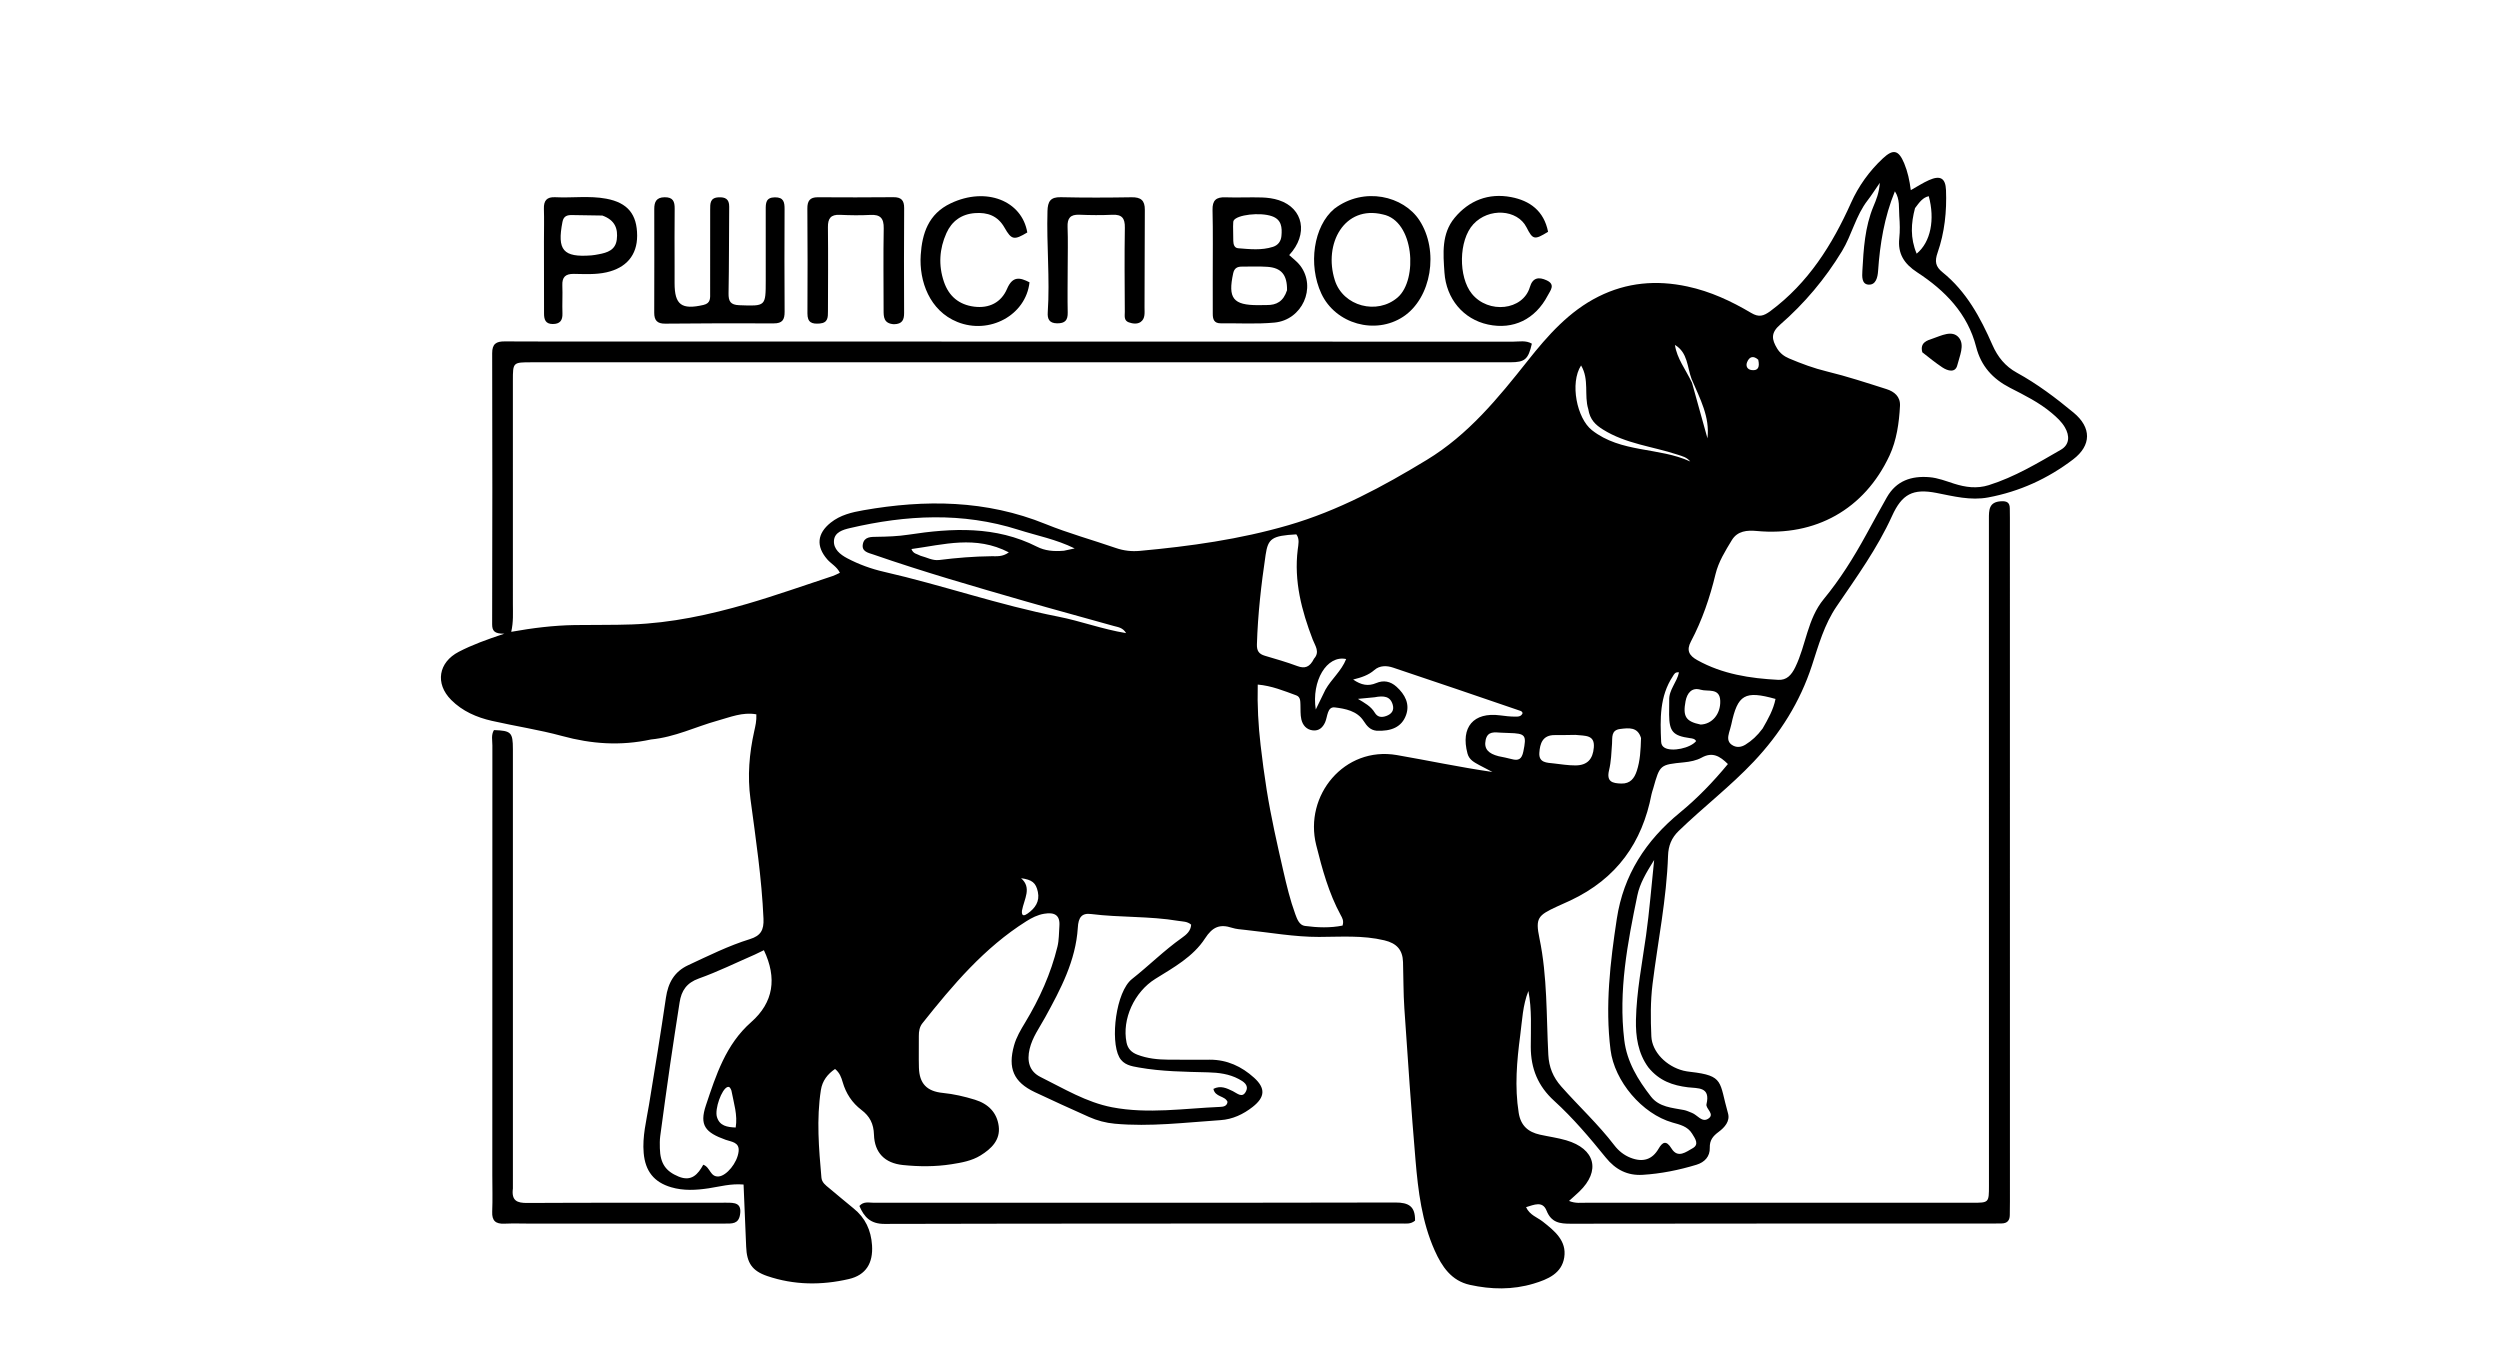 <svg version="1.1" id="Layer_1" xmlns="http://www.w3.org/2000/svg" xmlns:xlink="http://www.w3.org/1999/xlink" x="0px" y="0px"
	 width="100%" viewBox="0 0 1024 560" enable-background="new 0 0 1024 560" xml:space="preserve">
<path fill="#000000" opacity="1" stroke="none" 
	d="
M266.661,302.885 
	C254.108,305.616 242.219,304.734 230.252,301.469 
	C220.802,298.891 211.049,297.442 201.482,295.263 
	C195.242,293.842 189.419,291.323 184.807,286.692 
	C178.116,279.974 179.583,271.298 187.919,266.973 
	C193.41,264.124 199.186,262.03 206.586,259.554 
	C202.473,259.637 201.576,258.375 201.583,255.682 
	C201.682,218.684 201.691,181.686 201.593,144.688 
	C201.583,140.842 203.253,139.816 206.707,139.84 
	C219.205,139.93 231.705,139.88 244.204,139.881 
	C369.364,139.893 494.524,139.9 619.684,139.946 
	C622.273,139.947 624.998,139.315 627.448,140.767 
	C625.994,147.189 624.584,148.386 618.673,148.387 
	C485.013,148.388 351.354,148.391 217.694,148.396 
	C210.081,148.397 210.075,148.406 210.075,155.947 
	C210.077,186.445 210.09,216.943 210.079,247.442 
	C210.078,251.059 210.334,254.69 209.402,258.793 
	C218.249,257.208 226.787,256.163 235.398,256.026 
	C243.228,255.901 251.065,256.052 258.888,255.768 
	C274.955,255.186 290.585,251.817 305.944,247.358 
	C317.769,243.924 329.388,239.781 341.091,235.929 
	C342.011,235.626 342.871,235.138 344.019,234.618 
	C342.785,232.074 340.425,230.942 338.843,229.116 
	C334.175,223.729 334.699,218.521 340.238,214.09 
	C344.187,210.932 348.908,209.829 353.645,208.998 
	C378.977,204.553 403.925,204.766 428.262,214.642 
	C437.646,218.449 447.475,221.151 457.063,224.467 
	C460.288,225.582 463.535,225.944 466.885,225.637 
	C487.457,223.751 507.778,220.931 527.768,215.11 
	C548.188,209.163 566.406,199.304 584.386,188.39 
	C601.471,178.019 613.647,163.032 625.771,147.748 
	C633.956,137.43 642.695,127.482 654.768,121.458 
	C666.335,115.687 678.427,114.605 691.177,117.345 
	C700.657,119.382 709.136,123.347 717.308,128.19 
	C720.413,130.03 722.327,129.516 725.207,127.374 
	C740.68,115.867 750.456,100.318 758.186,83.073 
	C761.259,76.216 765.656,70.084 771.212,64.89 
	C775.46,60.919 777.668,61.403 779.959,66.897 
	C781.371,70.285 782.147,73.851 782.664,77.886 
	C785.299,76.416 787.621,74.884 790.13,73.772 
	C794.713,71.742 796.886,72.914 797.083,77.889 
	C797.428,86.585 796.513,95.252 793.646,103.468 
	C792.383,107.088 792.774,109.199 795.681,111.539 
	C805.429,119.389 811.184,130.087 816.09,141.277 
	C818.25,146.204 821.346,150.049 826.097,152.656 
	C834.449,157.239 842.02,162.951 849.345,169.018 
	C856.72,175.126 856.715,182.416 849.134,188.184 
	C838.768,196.072 827.213,201.337 814.378,203.748 
	C807.122,205.111 800.139,203.259 793.147,201.898 
	C783.523,200.025 779.058,202.36 774.982,211.339 
	C768.964,224.597 760.448,236.38 752.302,248.332 
	C747.199,255.819 744.894,264.24 742.166,272.6 
	C737.284,287.558 729.123,300.518 718.351,311.941 
	C708.742,322.13 697.609,330.649 687.575,340.37 
	C684.635,343.218 683.364,346.407 683.227,350.545 
	C682.644,368.213 679.062,385.543 676.887,403.034 
	C675.996,410.198 676.082,417.346 676.391,424.481 
	C676.667,430.873 682.544,436.781 689.495,438.541 
	C690.461,438.786 691.46,438.924 692.452,439.037 
	C706.356,440.628 704.104,443.093 707.793,456.019 
	C708.709,459.23 706.412,461.803 703.947,463.626 
	C701.657,465.32 700.226,467.016 700.326,470.145 
	C700.438,473.684 698.228,476.062 694.875,477.081 
	C687.687,479.264 680.327,480.752 672.838,481.209 
	C666.663,481.586 661.794,479.165 657.721,474.134 
	C651.133,465.997 644.337,457.955 636.576,450.89 
	C629.966,444.875 627.012,437.705 627.005,428.808 
	C627,421.205 627.503,413.542 626.029,405.916 
	C623.7,411.744 623.486,417.955 622.689,424.014 
	C621.3,434.569 620.357,445.147 622.059,455.816 
	C622.899,461.083 625.931,463.681 630.763,464.757 
	C634.335,465.552 637.993,466.032 641.495,467.055 
	C653.454,470.55 655.722,479.607 646.863,488.091 
	C645.571,489.328 644.217,490.501 642.672,491.903 
	C645.297,493.003 647.627,492.637 649.886,492.638 
	C702.55,492.662 755.214,492.654 807.877,492.65 
	C814.651,492.65 814.675,492.647 814.676,485.659 
	C814.685,394.664 814.696,303.669 814.657,212.674 
	C814.655,208.93 814.585,205.585 819.666,205.315 
	C821.978,205.192 823.198,205.808 823.214,208.213 
	C823.223,209.547 823.256,210.88 823.256,212.213 
	C823.262,305.541 823.266,398.869 823.267,492.197 
	C823.267,494.03 823.223,495.863 823.212,497.696 
	C823.199,499.92 822.133,501.1 819.867,501.12 
	C818.368,501.133 816.868,501.172 815.368,501.172 
	C758.038,501.173 700.708,501.136 643.378,501.236 
	C638.856,501.244 635.421,500.781 633.463,495.868 
	C631.834,491.781 628.372,493.483 625.073,494.452 
	C626.575,497.724 629.682,498.606 631.947,500.389 
	C636.777,504.19 641.762,508.221 640.717,515.007 
	C639.7,521.614 634.003,524.014 628.206,525.762 
	C619.537,528.377 610.794,528.197 602.08,526.283 
	C594.454,524.607 590.585,518.763 587.65,512.2 
	C582.4,500.458 580.87,487.855 579.798,475.25 
	C578.037,454.53 576.631,433.779 575.223,413.031 
	C574.795,406.722 574.879,400.379 574.677,394.053 
	C574.517,389.06 572.101,386.363 567.025,385.153 
	C558.119,383.031 549.254,383.742 540.265,383.765 
	C530.18,383.79 520.089,381.945 510.005,380.881 
	C508.187,380.689 506.31,380.569 504.592,380.012 
	C499.631,378.405 496.632,379.657 493.584,384.37 
	C488.716,391.898 480.688,396.292 473.202,400.956 
	C464.66,406.277 459.484,417.401 461.432,427.028 
	C461.947,429.571 463.466,431.069 465.835,431.989 
	C469.951,433.588 474.239,434.005 478.585,434.04 
	C484.251,434.086 489.918,434.057 495.584,434.053 
	C502.618,434.048 508.554,436.808 513.665,441.429 
	C518.444,445.75 518.167,449.389 513.144,453.352 
	C509.233,456.437 504.835,458.48 499.939,458.807 
	C485.517,459.77 471.111,461.597 456.612,460.272 
	C452.944,459.937 449.387,458.999 446.027,457.491 
	C438.599,454.155 431.17,450.816 423.815,447.324 
	C415.162,443.215 412.756,437.557 415.357,428.21 
	C416.31,424.784 418.107,421.8 419.916,418.802 
	C425.788,409.064 430.445,398.789 433.138,387.717 
	C433.797,385.006 433.717,382.11 433.927,379.295 
	C434.276,374.619 431.713,373.606 427.68,374.273 
	C424.972,374.72 422.617,375.937 420.366,377.354 
	C403.156,388.192 390.278,403.46 377.813,419.135 
	C376.636,420.616 376.337,422.435 376.355,424.328 
	C376.396,428.66 376.265,432.996 376.392,437.325 
	C376.581,443.816 379.612,447.004 386.156,447.658 
	C390.653,448.107 394.997,449.11 399.314,450.439 
	C404.808,452.131 408.355,455.706 409.075,461.27 
	C409.81,466.954 406.054,470.535 401.623,473.272 
	C398.014,475.5 393.819,476.231 389.733,476.874 
	C383.13,477.912 376.419,477.875 369.792,477.19 
	C362.409,476.427 358.199,472.154 357.977,464.768 
	C357.842,460.295 356.275,457.228 352.841,454.622 
	C349.034,451.732 346.501,447.888 345.157,443.228 
	C344.615,441.347 343.951,439.394 342.035,437.851 
	C338.964,439.943 336.82,442.702 336.235,446.478 
	C334.381,458.44 335.406,470.397 336.454,482.346 
	C336.629,484.348 338.18,485.473 339.611,486.648 
	C342.956,489.394 346.226,492.234 349.6,494.944 
	C354.454,498.843 356.782,503.923 357.186,510.069 
	C357.663,517.331 354.724,522.259 347.72,523.889 
	C336.514,526.497 325.233,526.416 314.228,522.654 
	C308.011,520.529 305.875,517.211 305.629,510.655 
	C305.313,502.216 304.928,493.779 304.566,485.184 
	C299.291,484.731 294.814,486.042 290.269,486.725 
	C285.136,487.496 280.011,487.797 274.924,486.302 
	C267.87,484.229 264.303,479.704 263.653,472.278 
	C263.061,465.517 264.756,459.058 265.837,452.497 
	C268.242,437.903 270.61,423.3 272.761,408.667 
	C273.653,402.604 276.162,398 281.876,395.345 
	C290.183,391.485 298.401,387.375 307.163,384.663 
	C311.633,383.28 312.928,380.91 312.725,376.289 
	C312.002,359.809 309.567,343.534 307.383,327.231 
	C306.123,317.832 306.896,308.632 308.938,299.476 
	C309.41,297.36 309.926,295.291 309.801,292.591 
	C304.182,291.571 299.091,293.747 293.911,295.182 
	C284.954,297.663 276.504,301.929 266.661,302.885 
M692.878,155.244 
	C691.031,150.379 691.371,144.442 686.053,141.276 
	C686.873,146.898 690.412,151.223 693.043,156.793 
	C695.152,164.376 697.262,171.959 699.371,179.542 
	C700.414,170.742 696.38,163.477 692.878,155.244 
M764.409,218.963 
	C767.224,213.865 769.978,208.731 772.868,203.676 
	C776.734,196.917 782.88,194.855 790.271,195.454 
	C793.81,195.74 797.07,197.059 800.395,198.114 
	C805.093,199.603 809.736,200.242 814.6,198.717 
	C825.188,195.397 834.61,189.702 844.112,184.228 
	C847.731,182.142 847.803,178.486 845.768,175.017 
	C844.413,172.707 842.425,170.906 840.371,169.17 
	C835.224,164.819 829.193,161.869 823.3,158.838 
	C816.152,155.161 811.436,149.908 809.451,142.153 
	C805.928,128.385 796.682,118.994 785.29,111.555 
	C779.949,108.068 777.25,103.948 777.949,97.531 
	C778.272,94.567 778.169,91.525 777.949,88.542 
	C777.701,85.187 778.289,81.626 776.147,78.356 
	C771.793,89.013 770.025,99.912 769.261,111.03 
	C769.083,113.624 768.359,116.71 765.429,116.591 
	C762.48,116.47 762.702,113.184 762.824,110.948 
	C763.318,101.973 763.847,92.995 767.369,84.516 
	C768.473,81.86 769.666,79.165 769.968,74.895 
	C767.836,77.976 766.528,80.07 765.019,82.007 
	C760.132,88.282 758.532,96.2 754.47,102.884 
	C747.578,114.225 739.099,124.311 729.136,132.973 
	C725.187,136.406 725.736,139.101 727.888,142.701 
	C729.059,144.658 730.752,145.945 732.777,146.804 
	C737.827,148.947 742.923,150.839 748.311,152.148 
	C756.546,154.148 764.625,156.815 772.713,159.38 
	C775.906,160.393 778.431,162.444 778.237,166.217 
	C777.877,173.215 776.846,180.367 773.959,186.565 
	C763.649,208.701 743.497,219.756 719.528,217.49 
	C715.635,217.122 711.668,217.435 709.359,221.244 
	C706.687,225.653 703.898,230.101 702.678,235.162 
	C700.365,244.757 697.217,254.028 692.6,262.75 
	C690.655,266.422 691.881,268.539 695.199,270.388 
	C705.524,276.143 716.827,277.862 728.362,278.464 
	C731.78,278.643 733.728,276.608 735.353,273.269 
	C739.776,264.184 740.287,253.544 747.019,245.374 
	C753.586,237.405 759.092,228.667 764.409,218.963 
M643.214,368.845 
	C641.394,369.668 639.566,370.476 637.754,371.318 
	C629.951,374.943 628.827,375.994 630.557,384.312 
	C633.841,400.098 633.362,416.091 634.189,432.011 
	C634.454,437.127 636.129,441.227 639.502,445.039 
	C646.664,453.134 654.639,460.491 661.225,469.105 
	C662.969,471.386 665.178,473.168 667.884,474.225 
	C672.982,476.217 676.771,474.937 679.331,470.544 
	C680.974,467.724 682.489,466.927 684.656,470.435 
	C687.264,474.656 690.71,471.745 693.28,470.333 
	C696.126,468.768 694.335,466.376 693.088,464.347 
	C691.233,461.327 688.093,460.657 685.058,459.796 
	C672.602,456.26 661.266,442.845 659.67,430.002 
	C657.427,411.957 659.54,394.143 662.244,376.351 
	C664.976,358.372 674.108,344.308 688.072,332.857 
	C695.218,326.998 701.697,320.287 707.749,312.951 
	C704.406,309.654 701.386,307.88 696.968,310.336 
	C694.864,311.506 692.238,312.004 689.793,312.248 
	C679.913,313.233 679.906,313.153 677.165,322.918 
	C676.941,323.719 676.623,324.5 676.467,325.312 
	C672.666,345.041 662.335,359.837 643.214,368.845 
M563.818,299.304 
	C561.242,299.037 559.901,297.423 558.535,295.309 
	C555.86,291.172 551.017,290.285 546.761,289.755 
	C543.596,289.361 543.81,293.536 542.775,295.839 
	C541.802,298.004 540.243,299.444 537.752,299.167 
	C535.111,298.873 533.567,297.023 533.024,294.629 
	C532.588,292.712 532.738,290.659 532.662,288.665 
	C532.605,287.142 532.654,285.445 530.958,284.824 
	C525.9,282.971 520.88,280.894 515.169,280.4 
	C514.956,289.038 515.401,297.152 516.345,305.233 
	C517.059,311.343 517.854,317.448 518.827,323.522 
	C520.612,334.678 523.113,345.684 525.636,356.699 
	C527.012,362.71 528.439,368.653 530.547,374.433 
	C531.295,376.485 532.204,378.956 534.487,379.263 
	C539.677,379.961 544.944,380.12 549.91,379.119 
	C550.531,377.088 549.753,375.932 549.134,374.79 
	C544.244,365.78 541.584,356.009 539.116,346.144 
	C534.035,325.832 550.653,305.559 572.164,309.278 
	C584.912,311.481 597.575,314.204 611.306,316.202 
	C608.978,314.99 607.412,314.213 605.883,313.369 
	C603.849,312.245 601.778,311.236 601.081,308.635 
	C598.193,297.854 603.548,291.577 614.458,293.015 
	C616.429,293.275 618.418,293.509 620.401,293.528 
	C621.626,293.54 623.116,293.65 623.684,292.028 
	C623.429,291.724 623.27,291.341 623.011,291.253 
	C605.543,285.282 588.086,279.282 570.573,273.446 
	C568.055,272.606 565.164,272.494 562.939,274.445 
	C560.546,276.543 557.656,277.496 554.245,278.339 
	C557.553,280.624 560.41,281.177 563.68,279.79 
	C566.68,278.518 569.5,279.014 572.01,281.287 
	C575.505,284.451 577.544,288.354 575.927,292.869 
	C574.144,297.848 569.812,299.594 563.818,299.304 
M441.473,379.992 
	C440.618,393.546 434.442,405.154 428.091,416.709 
	C425.776,420.92 422.868,424.858 421.735,429.641 
	C420.587,434.494 421.478,438.803 426.24,441.162 
	C435.755,445.877 444.986,451.522 455.542,453.544 
	C470.25,456.362 485.067,453.999 499.83,453.381 
	C500.941,453.334 502.598,453.148 502.794,451.326 
	C501.724,448.73 497.703,449.48 497.014,446.003 
	C499.931,444.498 502.427,445.701 504.956,446.931 
	C506.764,447.81 508.919,450.036 510.389,446.932 
	C511.605,444.366 509.249,442.964 507.368,441.961 
	C503.472,439.883 499.183,439.343 494.812,439.232 
	C485.336,438.989 475.835,438.913 466.471,437.247 
	C463.429,436.706 460.166,436.225 458.426,432.974 
	C454.717,426.05 457.062,406.213 463.666,401.004 
	C470.58,395.552 476.84,389.287 484.058,384.177 
	C485.936,382.848 487.758,381.343 487.894,378.739 
	C486.321,377.357 484.432,377.49 482.651,377.19 
	C470.804,375.193 458.748,375.876 446.866,374.38 
	C443.127,373.909 441.691,375.743 441.473,379.992 
M309.183,390.99 
	C301.549,394.306 294.054,398.01 286.232,400.797 
	C281.211,402.586 279.096,405.812 278.363,410.585 
	C277.076,418.957 275.753,427.325 274.539,435.709 
	C273.11,445.581 271.755,455.464 270.43,465.35 
	C270.21,466.992 270.237,468.678 270.277,470.34 
	C270.429,476.604 272.719,479.769 277.958,481.93 
	C283.264,484.12 285.928,480.941 288.059,477.067 
	C290.993,478.103 290.835,482.224 294.439,481.867 
	C297.581,481.555 301.989,476.387 302.531,471.653 
	C302.973,467.802 299.586,467.704 297.252,466.869 
	C288.875,463.872 286.397,460.929 289.144,452.734 
	C293.275,440.41 297.253,427.832 307.681,418.662 
	C316.845,410.602 318.33,400.635 312.893,389.2 
	C311.866,389.684 310.829,390.174 309.183,390.99 
M435.773,225.58 
	C437.135,225.288 438.498,224.997 440.184,224.636 
	C432.61,220.893 424.718,219.401 417.129,216.987 
	C394.206,209.695 371.196,210.917 348.162,216.301 
	C345.256,216.98 341.806,217.977 341.586,221.491 
	C341.371,224.92 344.12,227.131 347.018,228.659 
	C351.755,231.157 356.82,233.01 361.982,234.189 
	C385.968,239.667 409.256,247.827 433.433,252.57 
	C442.63,254.375 451.487,257.735 461.257,259.327 
	C459.869,256.999 457.922,256.888 456.249,256.415 
	C444.094,252.983 431.894,249.707 419.758,246.208 
	C398.99,240.222 378.218,234.239 357.79,227.152 
	C355.691,226.424 352.754,225.98 353.448,222.742 
	C354.076,219.813 356.784,219.909 359.133,219.875 
	C363.461,219.812 367.755,219.671 372.068,219.012 
	C390.022,216.269 407.844,215.358 424.768,223.941 
	C427.968,225.564 431.437,225.942 435.773,225.58 
M538.219,269.794 
	C540.74,267.008 538.669,264.516 537.694,261.974 
	C533.14,250.092 529.958,238.005 531.554,225.077 
	C531.804,223.057 532.404,220.798 530.983,218.874 
	C521.021,219.431 519.396,220.525 518.396,227.26 
	C516.592,239.417 515.207,251.607 514.833,263.912 
	C514.751,266.615 515.655,267.877 518.078,268.595 
	C522.535,269.916 527.019,271.189 531.367,272.817 
	C534.456,273.973 536.468,273.319 538.219,269.794 
M675.176,437.215 
	C670.908,431.407 669.942,424.531 670.083,417.759 
	C670.326,406.142 672.6,394.693 674.217,383.192 
	C675.606,373.316 676.375,363.353 677.544,352.232 
	C674.235,357.564 671.679,361.845 670.663,366.761 
	C666.622,386.302 662.875,405.882 665.301,426.011 
	C666.378,434.94 670.904,442.289 676.243,449.17 
	C679.599,453.494 684.873,453.721 689.751,454.671 
	C690.873,454.89 691.935,455.426 693.017,455.834 
	C695.25,456.675 697.083,459.863 699.624,458.265 
	C702.668,456.35 698.526,454.159 698.979,452.257 
	C700.704,445.024 695.392,445.855 691.361,445.355 
	C685.233,444.596 679.683,442.776 675.176,437.215 
M721.966,298.413 
	C724.169,294.564 726.386,290.719 727.252,286.285 
	C714.65,282.755 711.75,284.471 709.146,296.723 
	C708.906,297.857 708.524,298.96 708.221,300.081 
	C707.723,301.925 707.484,303.767 709.304,305.052 
	C711.15,306.355 713.164,306.108 714.944,305.004 
	C717.494,303.421 719.727,301.42 721.966,298.413 
M672.166,302.293 
	C670.795,297.699 667.179,298.155 663.654,298.585 
	C659.824,299.052 660.469,302.026 660.288,304.646 
	C660.038,308.27 659.915,311.966 659.07,315.471 
	C657.924,320.226 660.44,320.841 664.087,320.942 
	C667.79,321.046 669.451,318.753 670.439,315.739 
	C671.788,311.628 672.019,307.32 672.166,302.293 
M645.28,301.012 
	C642.462,301.043 639.643,301.122 636.826,301.095 
	C631.85,301.048 630.757,304.541 630.512,308.368 
	C630.249,312.481 633.614,312.384 636.395,312.697 
	C639.357,313.03 642.328,313.524 645.294,313.514 
	C650.132,313.497 652.438,310.989 652.831,306.166 
	C653.258,300.93 649.412,301.445 645.28,301.012 
M377.087,227.655 
	C379.629,228.289 381.923,229.728 384.767,229.37 
	C391.852,228.48 398.967,227.908 406.12,227.828 
	C408.265,227.803 410.61,228.152 413.223,226.253 
	C399.58,219.173 386.59,223.081 373.321,224.885 
	C374.106,226.915 375.512,226.801 377.087,227.655 
M650.551,167.554 
	C648.787,161.9 651.053,155.482 647.608,149.683 
	C642.935,156.915 645.9,171.362 652.05,176.197 
	C663.975,185.571 679.42,183.107 692.325,189.026 
	C690.927,187.268 689.003,186.841 687.102,186.211 
	C676.905,182.832 665.928,181.821 656.544,175.912 
	C653.554,174.029 651.249,171.971 650.551,167.554 
M696.583,296.78 
	C701.235,296.622 704.814,292.516 704.611,287.031 
	C704.411,281.594 699.475,283.388 696.585,282.511 
	C692.99,281.42 691.033,283.846 690.399,287.234 
	C689.237,293.438 690.455,295.527 696.583,296.78 
M683.711,286.847 
	C683.494,282.572 686.909,279.444 687.708,275.399 
	C686.059,275.172 685.707,276.214 685.192,276.993 
	C679.73,285.249 679.99,294.532 680.406,303.837 
	C680.453,304.878 680.874,305.713 681.836,306.275 
	C684.833,308.024 692.382,306.45 694.731,303.55 
	C694.16,302.553 693.181,302.473 692.175,302.333 
	C685.267,301.372 683.738,299.636 683.667,292.725 
	C683.649,291.069 683.677,289.412 683.711,286.847 
M613.802,309.74 
	C615.589,310.128 617.4,310.432 619.159,310.923 
	C621.999,311.716 623.326,310.935 623.961,307.82 
	C625.334,301.094 624.957,300.41 617.926,300.231 
	C616.927,300.206 615.928,300.158 614.93,300.111 
	C612.279,299.984 609.341,299.34 608.53,303.066 
	C607.722,306.78 609.69,308.687 613.802,309.74 
M784.391,85.256 
	C782.746,91.432 782.374,97.506 785.066,103.908 
	C790.875,99.128 792.589,89.831 790.022,80.363 
	C787.549,80.902 786.221,82.81 784.391,85.256 
M542.879,282.529 
	C545.32,278.164 549.455,274.856 551.39,269.938 
	C543.426,268.254 537.141,278.925 538.938,290.616 
	C540.258,287.885 541.397,285.53 542.879,282.529 
M299.59,446.701 
	C299.276,445.928 298.924,444.899 297.925,445.268 
	C295.6,446.125 292.685,454.205 293.648,457.483 
	C294.737,461.19 297.841,461.684 301.337,461.831 
	C302.174,456.694 300.607,452.072 299.59,446.701 
M563.023,285.601 
	C560.822,285.813 558.622,286.025 556.198,286.259 
	C558.896,287.891 561.523,289.267 563.096,291.898 
	C564.246,293.82 565.934,293.948 567.813,293.265 
	C569.939,292.492 571.127,291.046 570.477,288.705 
	C569.498,285.183 566.855,284.865 563.023,285.601 
M418.579,373.073 
	C418.379,375.612 419.771,375.004 420.962,374.155 
	C423.971,372.012 425.942,369.279 425.111,365.323 
	C424.32,361.561 422.699,360.314 418.233,359.719 
	C422.751,363.683 419.5,368.139 418.579,373.073 
M720.176,147.345 
	C718.209,145.578 716.558,146.024 715.62,148.319 
	C714.989,149.862 715.602,151.333 717.452,151.58 
	C720.182,151.945 720.834,150.325 720.176,147.345 
z"/>
<path fill="#000000" opacity="1" stroke="none" 
	d="
M210.085,486.777 
	C209.428,491.87 211.814,492.757 215.939,492.735 
	C243.1,492.588 270.261,492.663 297.422,492.626 
	C300.857,492.621 303.94,492.616 303.105,497.594 
	C302.471,501.372 299.82,501.175 297.097,501.175 
	C270.769,501.178 244.441,501.191 218.113,501.198 
	C214.281,501.199 210.442,501.047 206.618,501.217 
	C203.021,501.377 201.45,500.045 201.606,496.303 
	C201.814,491.313 201.652,486.307 201.652,481.308 
	C201.652,422.654 201.645,363.999 201.679,305.344 
	C201.681,303.241 201.102,301.02 202.328,299.043 
	C209.363,299.294 210.079,299.955 210.081,306.846 
	C210.094,366.667 210.083,426.488 210.085,486.777 
z"/>
<path fill="#000000" opacity="1" stroke="none" 
	d="
M579.604,499.974 
	C577.774,501.515 575.882,501.146 574.088,501.147 
	C503.485,501.182 432.882,501.135 362.28,501.313 
	C356.526,501.327 353.962,498.513 352.008,493.964 
	C353.753,491.983 355.883,492.642 357.755,492.641 
	C429.024,492.622 500.293,492.707 571.561,492.549 
	C577.019,492.537 579.711,494.129 579.604,499.974 
z"/>
<path fill="#000000" opacity="1" stroke="none" 
	d="
M276.314,108.996 
	C276.313,111.66 276.31,113.827 276.31,115.993 
	C276.312,124.874 279.183,126.967 288.156,124.899 
	C291.228,124.191 290.866,121.938 290.873,119.837 
	C290.908,108.506 290.878,97.176 290.888,85.845 
	C290.89,83.463 290.786,81.027 294.224,80.832 
	C297.012,80.673 298.709,81.448 298.679,84.639 
	C298.567,96.454 298.642,108.272 298.413,120.085 
	C298.348,123.432 299.208,124.88 302.793,125.014 
	C313.641,125.417 313.64,125.538 313.648,114.858 
	C313.654,105.194 313.673,95.53 313.642,85.866 
	C313.634,83.195 313.662,80.871 317.402,80.827 
	C321.023,80.784 321.372,82.845 321.361,85.658 
	C321.309,99.654 321.272,113.651 321.377,127.647 
	C321.402,130.932 320.505,132.484 316.886,132.461 
	C302.068,132.367 287.249,132.447 272.431,132.57 
	C269.203,132.597 267.959,131.225 267.971,128.093 
	C268.026,113.931 268.004,99.768 267.987,85.605 
	C267.984,82.721 268.803,80.843 272.216,80.794 
	C275.683,80.744 276.383,82.538 276.346,85.504 
	C276.248,93.167 276.314,100.832 276.314,108.996 
z"/>
<path fill="#000000" opacity="1" stroke="none" 
	d="
M496.737,113.999 
	C496.732,104.337 496.871,95.171 496.654,86.014 
	C496.56,82.027 498.131,80.684 501.94,80.822 
	C506.93,81.003 511.937,80.729 516.929,80.883 
	C519.234,80.954 521.617,81.28 523.801,81.994 
	C533.907,85.299 536.002,95.931 528.053,104.479 
	C529.586,105.923 531.382,107.189 532.63,108.863 
	C539.304,117.816 533.4,131.079 521.983,132.135 
	C514.712,132.808 507.339,132.353 500.012,132.428 
	C497.266,132.456 496.736,130.759 496.749,128.491 
	C496.777,123.827 496.745,119.163 496.737,113.999 
M527.172,118.876 
	C527.25,112.613 524.889,109.683 519.088,109.288 
	C515.61,109.052 512.106,109.207 508.613,109.21 
	C506.76,109.212 505.57,109.853 505.115,111.936 
	C502.876,122.194 505.065,125.029 515.417,124.989 
	C516.581,124.984 517.746,124.927 518.91,124.942 
	C522.824,124.994 525.677,123.49 527.172,118.876 
M505.072,92.729 
	C505.096,94.714 505.091,96.699 505.154,98.683 
	C505.199,100.078 505.557,101.555 507.158,101.683 
	C511.925,102.065 516.749,102.609 521.419,101.104 
	C523.426,100.458 524.669,98.916 524.875,96.677 
	C525.197,93.174 524.958,89.942 520.971,88.553 
	C516.084,86.85 506.585,87.956 505.292,90.367 
	C505.074,90.773 505.155,91.34 505.072,92.729 
z"/>
<path fill="#000000" opacity="1" stroke="none" 
	d="
M366.132,132.805 
	C361.908,132.516 361.923,129.75 361.922,126.99 
	C361.915,115.837 361.768,104.681 361.971,93.531 
	C362.046,89.396 360.591,87.812 356.483,88.033 
	C352.334,88.257 348.156,88.185 344.003,87.995 
	C340.27,87.825 339.079,89.48 339.119,93.059 
	C339.245,104.544 339.161,116.031 339.129,127.518 
	C339.122,129.883 339.205,132.234 335.765,132.513 
	C332.556,132.774 330.7,132.153 330.726,128.369 
	C330.823,114.054 330.788,99.736 330.696,85.42 
	C330.676,82.337 331.69,80.774 334.98,80.796 
	C345.3,80.865 355.622,80.865 365.943,80.772 
	C369.139,80.743 370.364,82.036 370.343,85.235 
	C370.247,99.551 370.262,113.868 370.322,128.184 
	C370.333,130.913 369.645,132.765 366.132,132.805 
z"/>
<path fill="#000000" opacity="1" stroke="none" 
	d="
M546.556,85.492 
	C558.746,76.27 574.923,80.319 581.386,90.224 
	C589.527,102.699 586.329,122.056 574.77,129.711 
	C563.344,137.279 547.034,132.691 541.235,120.278 
	C535.726,108.484 538.018,92.612 546.556,85.492 
M566.429,87.83 
	C550.696,83.944 541.975,99.804 546.753,114.816 
	C550.149,125.484 564.102,129.133 572.523,121.792 
	C580.805,114.574 579.312,90.419 566.429,87.83 
z"/>
<path fill="#000000" opacity="1" stroke="none" 
	d="
M437.325,110 
	C437.315,116.331 437.206,122.165 437.334,127.993 
	C437.404,131.167 436.249,132.479 432.971,132.437 
	C429.67,132.394 428.984,130.543 429.159,127.924 
	C430.082,114.104 428.632,100.291 429.046,86.468 
	C429.161,82.596 430.191,80.673 434.492,80.774 
	C444.15,81 453.819,80.958 463.479,80.801 
	C467.261,80.74 468.958,82.029 468.922,85.963 
	C468.802,99.28 468.908,112.598 468.798,125.916 
	C468.781,127.978 469.209,130.501 467.182,131.898 
	C465.811,132.843 463.919,132.596 462.333,132.029 
	C460.249,131.283 460.728,129.31 460.72,127.738 
	C460.663,116.242 460.546,104.744 460.74,93.252 
	C460.805,89.366 459.545,87.79 455.61,87.972 
	C451.121,88.18 446.61,88.141 442.119,87.954 
	C438.387,87.798 437.135,89.38 437.278,93.008 
	C437.493,98.498 437.328,104.002 437.325,110 
z"/>
<path fill="#000000" opacity="1" stroke="none" 
	d="
M389.453,83.264 
	C403.879,76.417 418.583,82.179 420.779,95.218 
	C415.403,98.434 414.334,98.326 411.464,93.264 
	C408.702,88.392 404.534,86.895 399.294,87.293 
	C393.783,87.711 389.85,90.595 387.66,95.466 
	C384.762,101.909 384.329,108.661 386.637,115.431 
	C388.65,121.336 392.801,124.811 399.005,125.605 
	C405.19,126.396 410.11,123.875 412.484,118.318 
	C414.793,112.909 417.801,113.652 421.69,115.636 
	C420.202,129.168 405.208,137.171 392.11,131.869 
	C380.807,127.293 376.404,115.222 377.128,104.411 
	C377.711,95.703 380.212,87.618 389.453,83.264 
z"/>
<path fill="#000000" opacity="1" stroke="none" 
	d="
M222.802,99.001 
	C222.807,94.18 222.922,89.855 222.782,85.538 
	C222.673,82.177 223.95,80.604 227.433,80.781 
	C234.393,81.135 241.411,80.091 248.326,81.385 
	C257.102,83.028 260.961,87.774 260.972,96.555 
	C260.982,104.525 256.496,109.735 248.436,111.543 
	C243.973,112.544 239.499,112.238 235.032,112.184 
	C231.613,112.142 230.198,113.485 230.334,116.909 
	C230.486,120.726 230.242,124.557 230.377,128.375 
	C230.481,131.3 229.307,132.734 226.366,132.716 
	C223.449,132.698 222.833,130.901 222.839,128.422 
	C222.86,118.782 222.82,109.141 222.802,99.001 
M246.726,88.287 
	C242.584,88.218 238.442,88.132 234.3,88.088 
	C232.348,88.067 230.861,88.439 230.387,90.88 
	C228.128,102.497 230.654,105.496 242.239,104.606 
	C243.227,104.531 244.207,104.334 245.183,104.156 
	C248.77,103.502 252.11,102.432 252.636,98.112 
	C253.162,93.782 252.03,90.196 246.726,88.287 
z"/>
<path fill="#000000" opacity="1" stroke="none" 
	d="
M634.094,94.937 
	C628.491,98.387 627.848,98.224 625.268,93.128 
	C621.493,85.672 609.752,84.993 603.453,91.867 
	C597.431,98.439 597.291,113.451 602.876,120.331 
	C609.649,128.674 623.809,127.167 626.629,117.604 
	C627.807,113.612 630.34,113.356 633.526,114.83 
	C637.239,116.547 635.036,118.971 633.971,121.008 
	C628.84,130.816 619.833,135.152 609.49,132.925 
	C599.321,130.736 592.381,122.361 591.649,111.662 
	C591.11,103.792 590.399,95.757 595.805,89.229 
	C601.734,82.071 609.757,78.978 618.962,80.732 
	C626.593,82.185 632.386,86.337 634.094,94.937 
z"/>
<path fill="#000000" opacity="1" stroke="none" 
	d="
M787.384,144.306 
	C786.293,140.285 789.39,139.43 791.647,138.672 
	C795.125,137.503 799.609,135.064 802.317,138.252 
	C804.883,141.273 802.604,145.928 801.712,149.589 
	C800.922,152.832 797.793,151.944 795.579,150.478 
	C792.834,148.66 790.27,146.568 787.384,144.306 
z"/>
</svg>